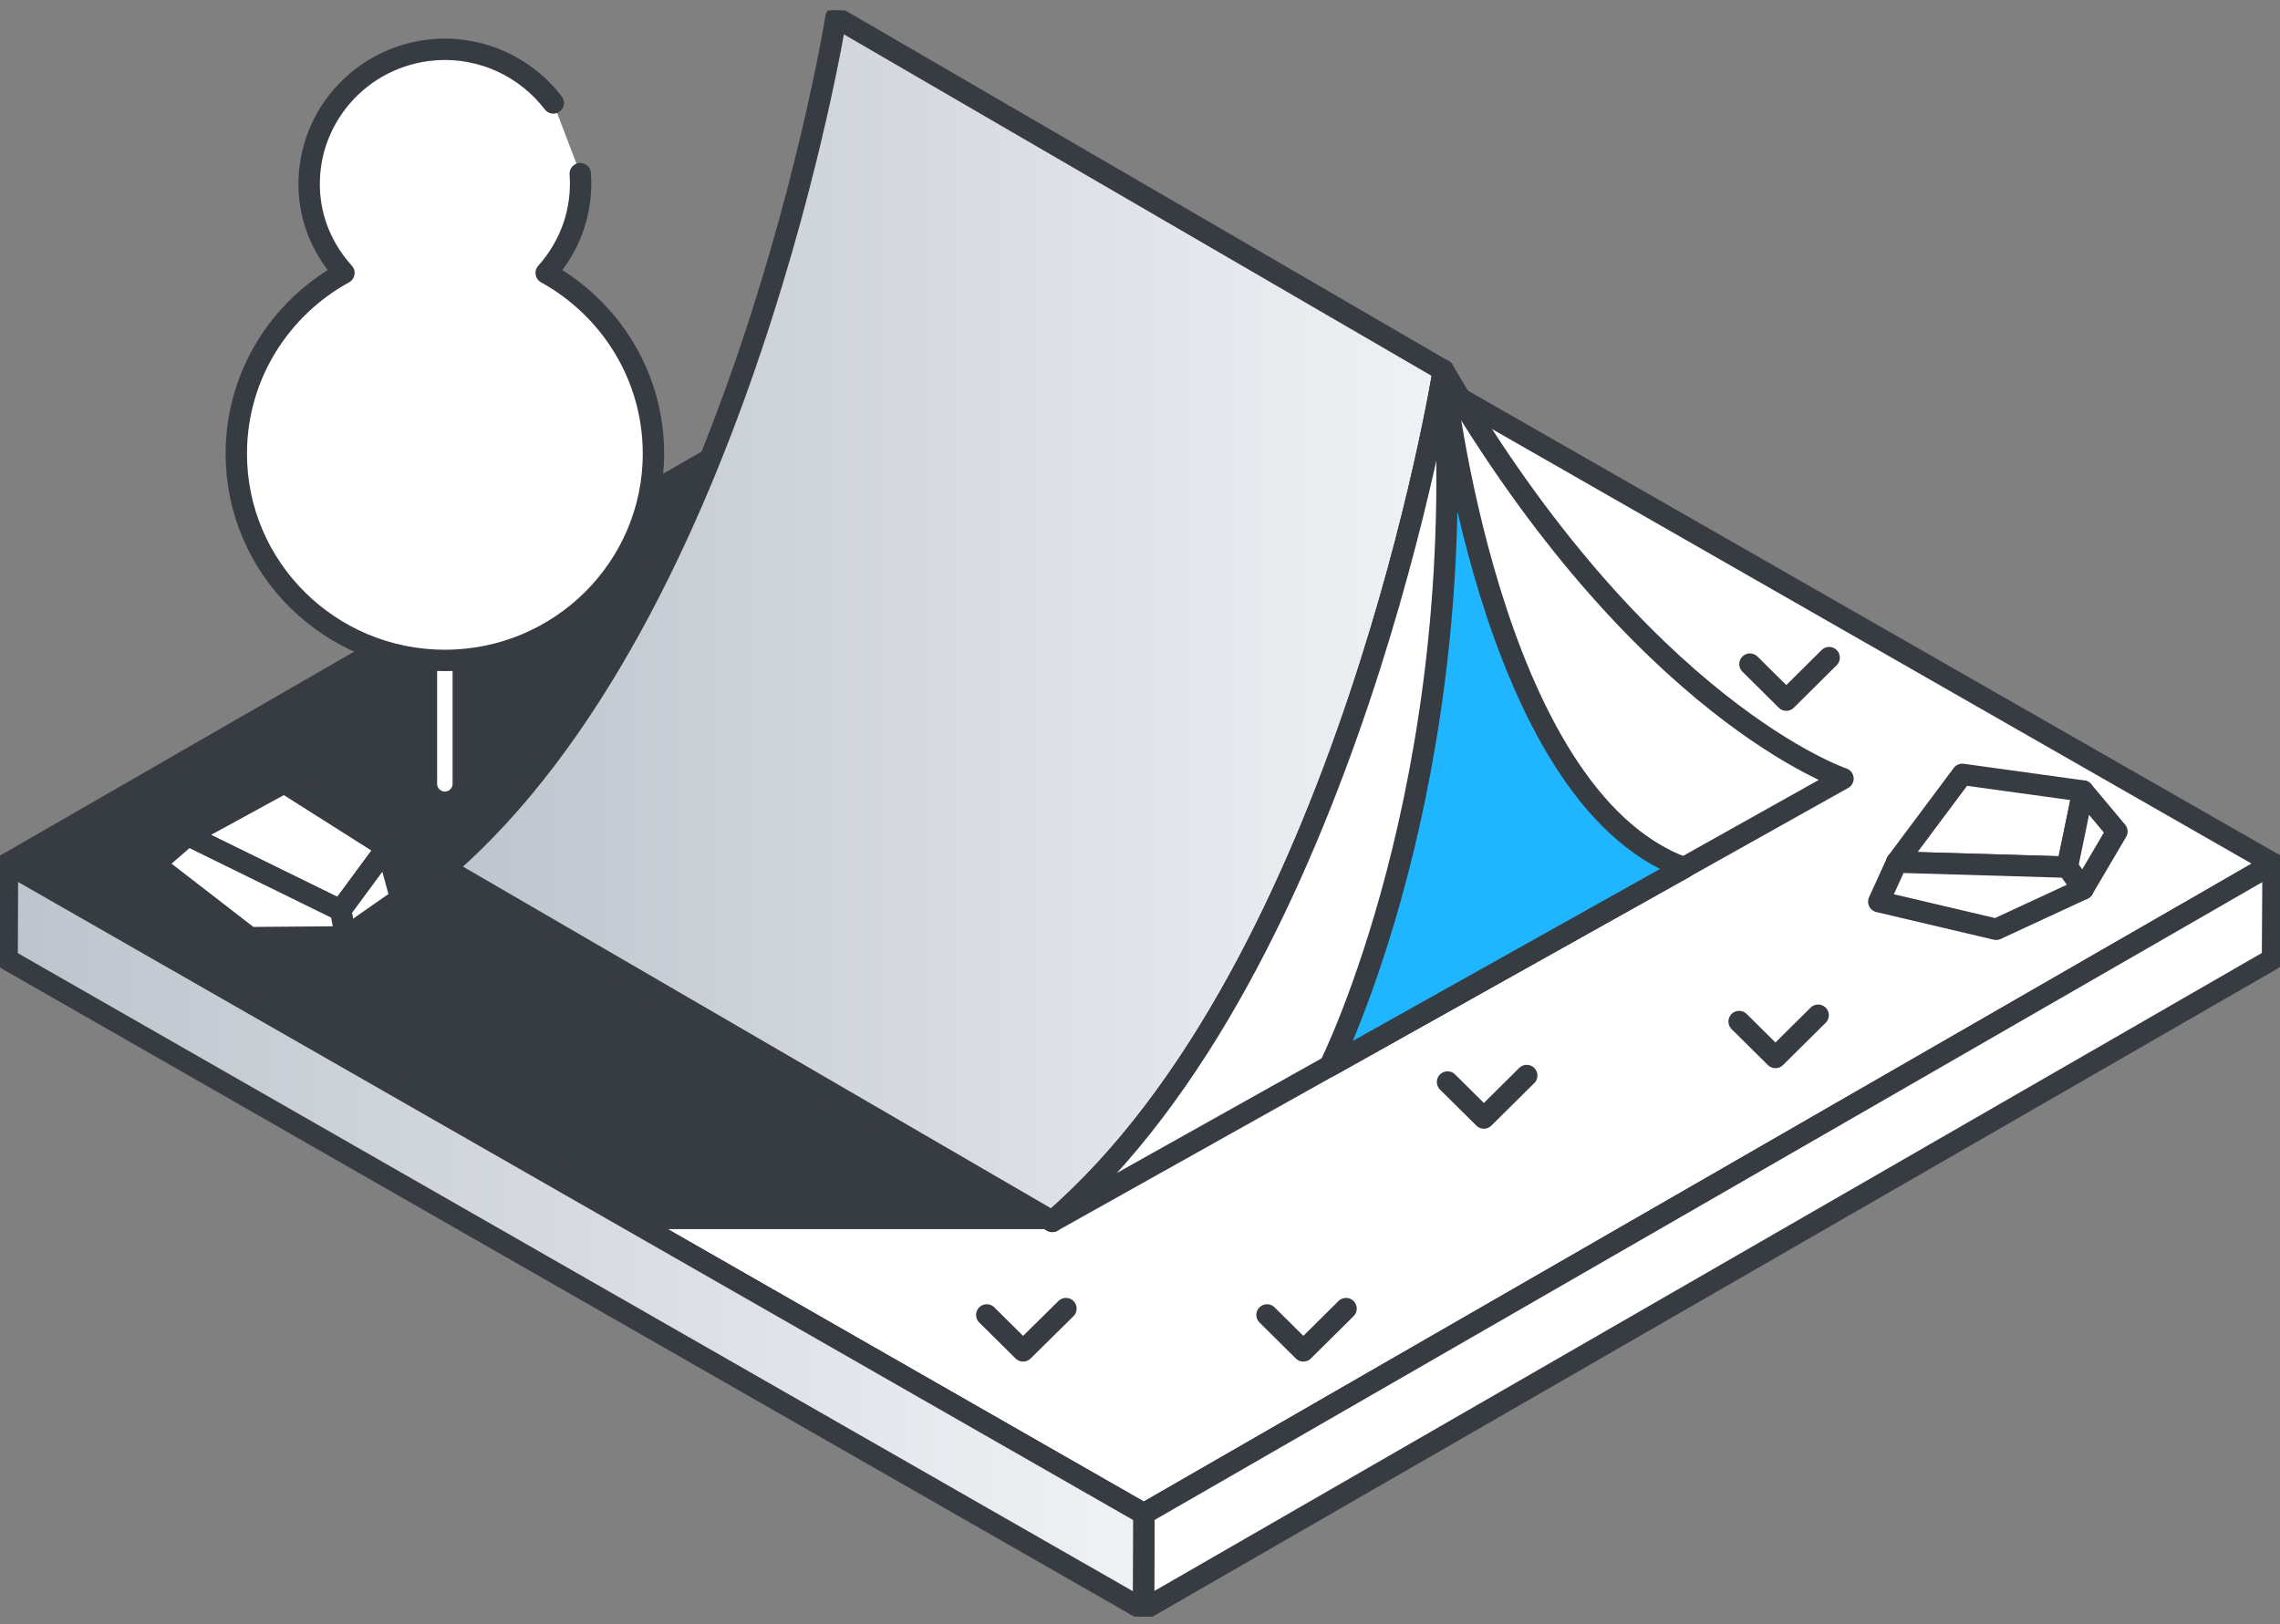 <svg xmlns="http://www.w3.org/2000/svg" width="80" height="57" viewBox="0 0 80 57" fill="none"><rect x="0" y="0" width="80" height="57" fill="#808080" stroke="none"/><g id="Layer_1" clip-path="url(#clip0_7482_13697)"><g id="Group"><path id="Vector" d="M79.758 30.307L40.136 53.126L0.264 30.307L39.879 7.488L79.758 30.307Z" fill="white" stroke="#373B42" stroke-width="0.75" stroke-linecap="round" stroke-linejoin="round"></path><path id="Vector_2" d="M36.923 42.863H21.609L0.264 30.307L25.958 15.511L18.179 31.596L36.923 42.863Z" fill="#373B42" stroke="#373B42" stroke-width="0.543" stroke-linecap="round" stroke-linejoin="round"></path><path id="Vector_3" d="M79.757 30.307L79.737 33.661L40.121 56.486L40.134 53.126L79.757 30.307Z" fill="white" stroke="#373B42" stroke-width="0.75" stroke-linecap="round" stroke-linejoin="round"></path><path id="Vector_4" d="M40.135 53.126L40.122 56.486L0.25 33.667L0.263 30.307L40.135 53.126Z" fill="url(#paint0_linear_7482_13697)" stroke="#373B42" stroke-width="0.75" stroke-linecap="round" stroke-linejoin="round"></path></g><path id="Vector_5" d="M15.609 23.176V27.507" stroke="white" stroke-width="0.543" stroke-linecap="round" stroke-linejoin="round"></path><g id="Vector_6"><path d="M19.414 3.613C18.468 2.376 16.93 1.62 15.255 1.744C12.634 1.94 10.669 4.206 10.86 6.804C10.939 7.879 11.392 8.829 12.069 9.578C9.815 10.816 8.291 13.193 8.291 15.921C8.291 19.926 11.569 23.176 15.61 23.176C19.65 23.176 22.928 19.926 22.928 15.921C22.928 13.193 21.411 10.822 19.164 9.578C19.992 8.654 20.458 7.423 20.36 6.094" fill="white"></path><path d="M19.414 3.613C18.468 2.376 16.93 1.62 15.255 1.744C12.634 1.94 10.669 4.206 10.86 6.804C10.939 7.879 11.392 8.829 12.069 9.578C9.815 10.816 8.291 13.193 8.291 15.921C8.291 19.926 11.569 23.176 15.61 23.176C19.65 23.176 22.928 19.926 22.928 15.921C22.928 13.193 21.411 10.822 19.164 9.578C19.992 8.654 20.458 7.423 20.36 6.094" stroke="#373B42" stroke-width="0.75" stroke-linecap="round" stroke-linejoin="round"></path></g><g id="Group_2"><g id="Group_3"><path id="Vector_7" d="M29.334 0.611C29.334 0.611 25.983 21.515 15.609 30.476L36.922 42.863C47.302 33.902 50.646 12.997 50.646 12.997L29.334 0.611Z" fill="url(#paint1_linear_7482_13697)" stroke="#373B42" stroke-width="0.75" stroke-linecap="round" stroke-linejoin="round"></path><path id="Vector_8" d="M29.334 0.611C29.334 0.611 25.983 21.515 15.609 30.476L36.922 42.863C47.302 33.902 50.646 12.997 50.646 12.997L29.334 0.611Z" stroke="#373B42" stroke-width="0.543" stroke-linejoin="round"></path></g><g id="Group_4"><path id="Vector_9" d="M50.646 12.997C50.646 12.997 47.295 33.902 36.922 42.863L64.666 27.324C64.666 27.324 57.617 24.96 50.646 12.997Z" fill="white"></path><path id="Vector_10" d="M50.646 12.997C50.646 12.997 47.295 33.902 36.922 42.863L64.666 27.324C64.666 27.324 57.617 24.96 50.646 12.997Z" stroke="#373B42" stroke-width="0.75" stroke-linejoin="round"></path></g><g id="Group_5"><path id="Vector_11" d="M59.082 30.45C52.203 27.93 50.646 12.997 50.646 12.997C51.625 27.533 46.658 37.412 46.658 37.412L59.082 30.457V30.45Z" fill="#1FB6FF"></path><path id="Vector_12" d="M59.082 30.45C52.203 27.93 50.646 12.997 50.646 12.997C51.625 27.533 46.658 37.412 46.658 37.412L59.082 30.457V30.45Z" stroke="#373B42" stroke-width="0.75" stroke-linejoin="round"></path></g></g><g id="Group_6"><path id="Vector_13" d="M66.553 30.255L68.852 27.175L73.09 27.761L72.538 30.431L66.553 30.255Z" fill="white" stroke="#373B42" stroke-width="0.75" stroke-linecap="round" stroke-linejoin="round"></path><path id="Vector_14" d="M74.278 29.18L73.089 27.761L72.537 30.431L73.089 31.199L74.278 29.18Z" fill="white" stroke="#373B42" stroke-width="0.75" stroke-linecap="round" stroke-linejoin="round"></path><path id="Vector_15" d="M66.553 30.255L65.922 31.642L70.041 32.612L73.09 31.199L72.538 30.431L66.553 30.255Z" fill="white" stroke="#373B42" stroke-width="0.75" stroke-linecap="round" stroke-linejoin="round"></path></g><g id="Group_7"><path id="Vector_16" d="M6.59 29.317L9.973 27.468L13.573 29.747L11.951 31.948L6.59 29.317Z" fill="white" stroke="#373B42" stroke-width="0.75" stroke-linecap="round" stroke-linejoin="round"></path><path id="Vector_17" d="M14.06 31.531L13.574 29.747L11.951 31.948L12.129 32.879L14.06 31.531Z" fill="white" stroke="#373B42" stroke-width="0.75" stroke-linecap="round" stroke-linejoin="round"></path><path id="Vector_18" d="M6.591 29.317L5.428 30.326L8.765 32.905L12.129 32.879L11.951 31.948L6.591 29.317Z" fill="white" stroke="#373B42" stroke-width="0.75" stroke-linecap="round" stroke-linejoin="round"></path></g><path id="Vector_19" d="M44.457 46.145L45.732 47.408L47.23 45.923" stroke="#373B42" stroke-width="0.75" stroke-linecap="round" stroke-linejoin="round"></path><path id="Vector_20" d="M61.022 35.849L62.296 37.112L63.794 35.627" stroke="#373B42" stroke-width="0.75" stroke-linecap="round" stroke-linejoin="round"></path><path id="Vector_21" d="M34.623 46.145L35.898 47.408L37.402 45.923" stroke="#373B42" stroke-width="0.75" stroke-linecap="round" stroke-linejoin="round"></path><path id="Vector_22" d="M61.402 23.306L62.677 24.57L64.181 23.078" stroke="#373B42" stroke-width="0.75" stroke-linecap="round" stroke-linejoin="round"></path><path id="Vector_23" d="M50.791 37.972L52.066 39.235L53.57 37.744" stroke="#373B42" stroke-width="0.75" stroke-linecap="round" stroke-linejoin="round"></path></g><defs><linearGradient id="paint0_linear_7482_13697" x1="0.25" y1="43.397" x2="40.135" y2="43.397" gradientUnits="userSpaceOnUse"><stop stop-color="#BEC4CD"></stop><stop offset="1" stop-color="#F0F2F5"></stop></linearGradient><linearGradient id="paint1_linear_7482_13697" x1="15.609" y1="21.737" x2="50.646" y2="21.737" gradientUnits="userSpaceOnUse"><stop stop-color="#BEC4CD"></stop><stop offset="1" stop-color="#F0F2F5"></stop></linearGradient><clipPath id="clip0_7482_13697"><rect width="80" height="56.364" fill="white" transform="translate(0 0.364)"></rect></clipPath></defs></svg>